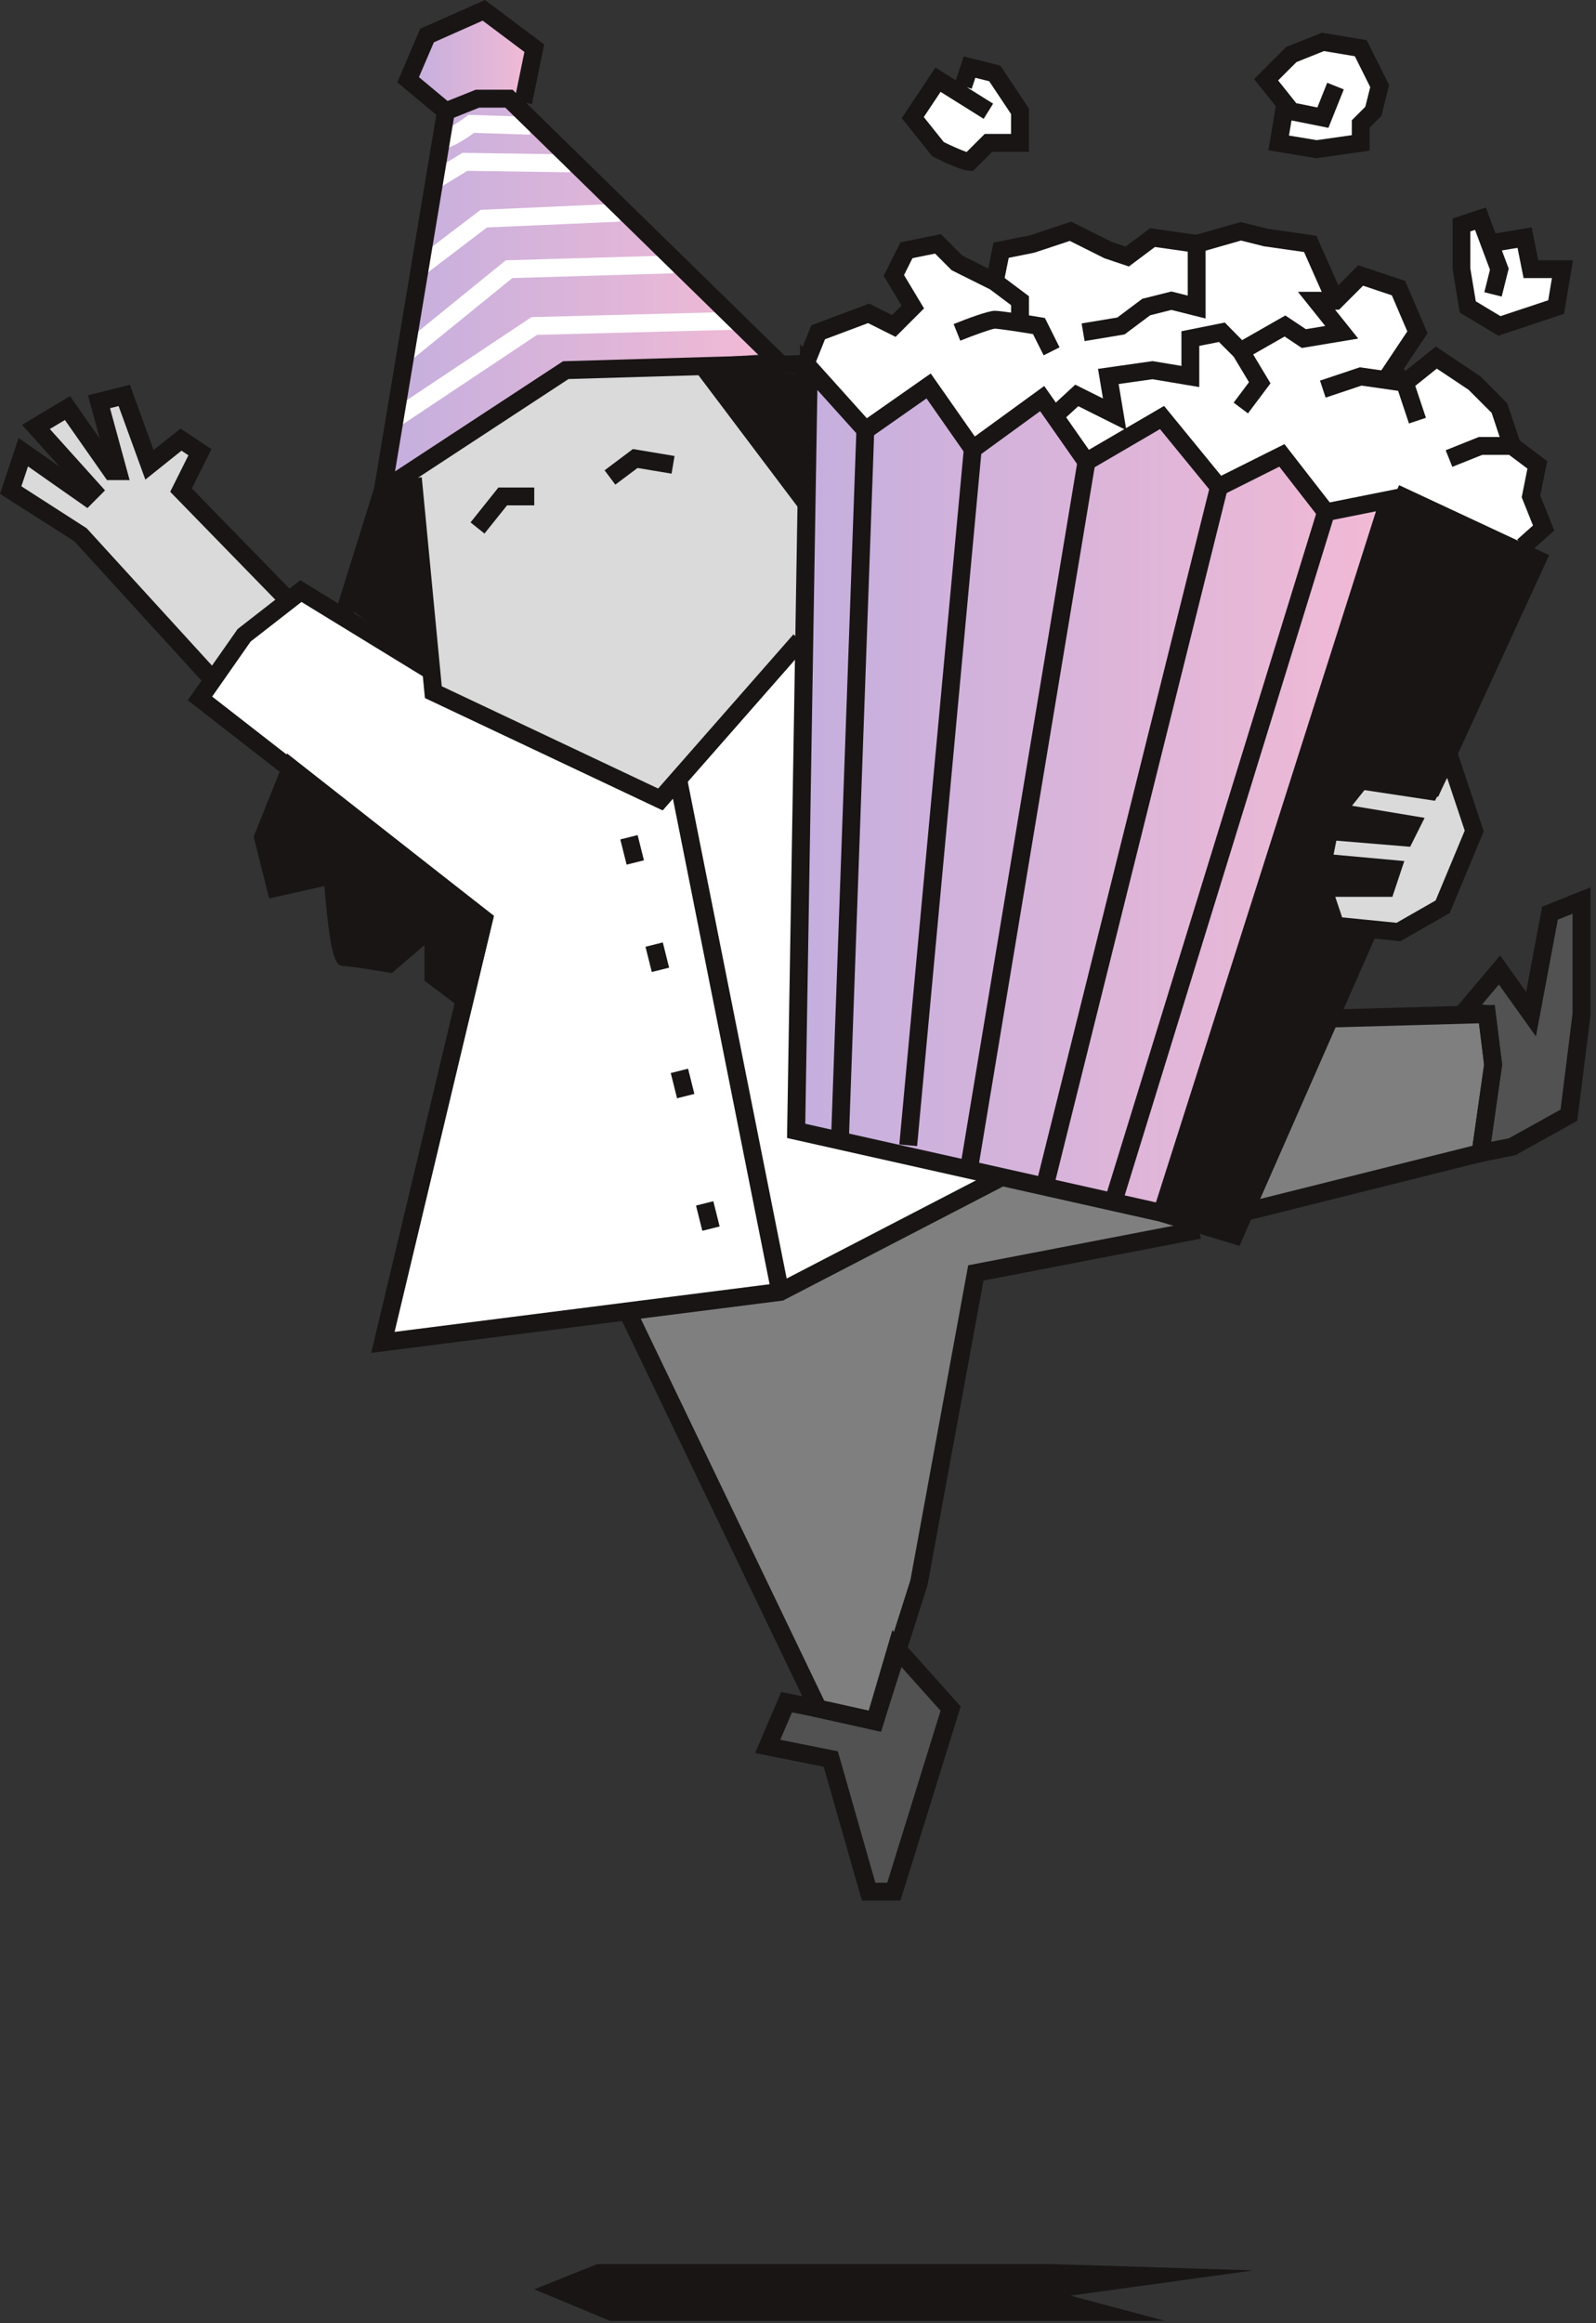 <svg xmlns="http://www.w3.org/2000/svg" fill="none" viewBox="0 0 253 368" height="368" width="253">
<rect x="0" y="0" width="253" height="368" fill="#333333" stroke="none"/>
<g clip-path="url(#clip0_4382_389)">
<path fill="#7F7F7F" d="M100.191 208.129L129.191 270.129L138.191 273.129L145.191 255.129L154.191 201.129L191.191 194.129L159.191 186.129L124.191 205.129L100.191 208.129Z"></path>
<path fill="#7F7F7F" d="M211.191 161.129L235.191 160.129L237.191 169.129L235.191 182.129L197.191 192.129L211.191 161.129Z"></path>
<path fill="#525252" d="M248.19 176.129L239.19 181.129L235.19 182.129L237.19 169.129L235.19 160.129L231.77 160.289L238.19 154.129L242.19 160.129L245.19 144.129L251.19 142.129L250.19 162.129L248.19 176.129Z"></path>
<path fill="#525252" d="M124.191 270.128L122.191 277.128L131.191 278.128L137.191 299.128H142.191L151.191 270.128L142.191 261.598L138.191 273.128L124.191 270.128Z"></path>
<path fill="white" d="M157.261 187.079L124.191 205.129L62.191 212.129L77.191 146.129L32.191 110.129L38.191 100.129L49.191 94.129L67.191 105.129L69.191 109.129L103.191 126.129L127.191 102.129L126.191 179.129L157.261 187.079Z"></path>
<path fill="#DADADA" d="M65.191 75.129L69.191 109.129L105.081 126.529L127.191 102.129V79.129L111.191 57.129L90.191 58.129L65.191 75.129Z"></path>
<path fill="#191515" d="M61.192 77.129L55.402 96.389L67.192 105.129L65.192 75.129L61.192 77.129Z"></path>
<path fill="#191515" d="M112.891 59.269L127.191 79.129V59.129L112.891 59.269Z"></path>
<path fill="url(#paint0_linear_4382_389)" d="M121.191 56.129L79.191 15.129L70.191 18.129L61.191 77.129L90.191 58.129L121.191 56.129Z"></path>
<path fill="url(#paint1_linear_4382_389)" d="M67.191 5.129L65.191 12.129L70.191 18.129L79.191 15.129H82.191L84.191 8.129L77.191 1.129L67.191 5.129Z"></path>
<path fill="#DADADA" d="M2.191 78.129L12.191 84.129L33.081 107.549L38.191 100.129L45.191 94.129L28.191 78.129L31.191 72.129L29.191 70.129L24.191 73.129L19.191 62.129L16.191 63.129L18.191 74.129L10.191 64.129L6.191 67.129L13.191 77.129L4.191 72.129L2.191 78.129Z"></path>
<path fill="#191515" d="M45.641 122.059L42.191 132.129L43.191 140.129L52.191 139.129L54.191 151.129L61.191 152.129L68.191 147.129L69.191 155.129L73.191 158.129L77.191 146.129L45.641 122.059Z"></path>
<path fill="url(#paint2_linear_4382_389)" d="M127.191 59.129L126.191 179.129L185.171 192.389L220.191 79.129L210.191 81.129L203.191 73.129L193.191 77.129L184.191 66.129L172.191 73.129L165.191 64.129L154.191 71.129L147.191 61.129L137.191 68.129L127.191 59.129Z"></path>
<path fill="#191515" d="M243.192 89.129L220.192 79.129L185.172 192.389L196.192 195.129L216.192 147.129H211.192L210.192 141.129L220.192 140.129V138.129L210.192 137.129L211.192 131.129H222.192L212.192 129.129L215.192 124.129L227.192 125.129L243.192 89.129Z"></path>
<path fill="#DADADA" d="M231.191 123.131L233.191 131.131L229.191 143.131L221.191 148.131L211.191 147.131L210.191 141.131L220.191 140.131V138.131L210.191 137.131L211.191 131.131H222.191L212.191 129.131L215.191 124.131L227.191 125.131L229.541 120.391L231.191 123.131Z"></path>
<path fill="white" d="M240.701 86.899L220.191 79.129L210.191 81.129L203.191 73.129L193.191 77.129L184.191 66.129L172.191 73.129L165.191 64.129L154.191 71.129L147.191 61.129L137.191 68.129L127.191 57.129L130.191 53.129L138.191 50.129L141.191 51.129L144.191 49.129L142.191 44.129L144.191 41.129L148.191 39.129L157.191 44.129L159.191 40.129L170.191 37.129L178.191 40.129L184.191 38.129L196.191 37.129L208.191 40.129L211.191 47.129L215.191 44.129L220.191 46.129L225.191 52.129L220.191 59.129L223.191 60.129L227.191 57.129L234.191 61.129L238.191 66.129L239.191 70.129L243.191 73.129L242.191 78.129L244.191 84.129L240.701 86.899Z"></path>
<path fill="white" d="M148.191 13.129L145.191 18.129L148.191 23.129C148.191 23.129 152.191 25.129 153.191 26.129C154.191 27.129 156.191 23.129 156.191 23.129L161.191 22.129V17.129L157.191 11.129H153.191L152.191 14.129L148.191 13.129Z"></path>
<path fill="white" d="M205.191 8.129L201.191 12.129L203.191 17.129V23.129H208.191L215.191 22.129L216.191 19.129L218.191 16.129V12.129L215.191 7.129H209.191L205.191 8.129Z"></path>
<path fill="white" d="M231.191 35.129L232.191 48.129L237.191 52.129L247.191 48.129L248.191 42.129H242.191V38.129H236.191L234.191 35.129H231.191Z"></path>
<path fill="white" d="M63.261 67.611L61.691 65.251L84.251 50.231L116.761 49.391L116.831 52.221L85.141 53.041L63.261 67.611Z"></path>
<path fill="white" d="M65.591 56.731L63.801 54.531L80.171 41.231L106.711 40.461L106.791 43.291L81.221 44.041L65.591 56.731Z"></path>
<path fill="white" d="M67.048 43.749L65.328 41.489L76.188 33.239L98.128 32.27L98.258 35.109L77.198 36.029L67.048 43.749Z"></path>
<path fill="white" d="M69.171 30.061L67.691 27.641L73.301 24.211L90.401 24.461L90.361 27.291L74.081 27.061L69.171 30.061Z"></path>
<path fill="white" d="M69.8 23.629C69.39 23.629 69.15 23.529 69 23.469L70.09 20.849C69.94 20.789 69.84 20.789 69.84 20.789C70.38 20.759 72.3 19.669 73.85 18.499L74.25 18.199L84.11 18.499L84.02 21.329L75.15 21.049C72.23 23.179 70.66 23.609 69.81 23.609L69.8 23.629Z"></path>
<path fill="#191515" d="M185.152 193.8L124.762 180.26L126.842 54.5L137.412 66.25L147.542 59.16L154.532 69.14L165.532 61.14L172.612 71.25L184.532 64.3L193.582 75.36L203.612 70.35L210.792 79.58L222.292 77.28L185.172 193.81L185.152 193.8ZM127.632 178L183.242 190.46L218.122 80.99L209.622 82.69L202.802 73.92L192.832 78.91L183.882 67.97L171.802 75.02L164.882 65.13L153.882 73.13L146.872 63.11L137.002 70.02L129.572 61.77L127.652 178.01L127.632 178Z"></path>
<path fill="#191515" d="M58.76 80.591L69.42 16.611L75.41 14.211H81.26L127.06 58.951L90.12 60.041L58.75 80.591H58.76ZM71.96 18.651L62.62 74.671L89.25 57.221L120.31 56.311L80.11 17.051H75.96L71.95 18.651H71.96Z"></path>
<path fill="#191515" d="M58.842 214.3L75.102 146.19L29.762 110.92L37.662 99.65L47.602 91.91L69.052 105.04L67.572 107.46L47.792 95.35L39.732 101.62L33.632 110.34L78.292 145.07L62.552 210.97L123.272 203.26L157.822 185.36L159.122 187.88L124.122 206.01L123.872 206.04L58.842 214.3Z"></path>
<path fill="#191515" d="M227.98 126.222L225.41 125.042L241.82 89.322L220.59 79.422L221.79 76.852L245.57 87.942L227.98 126.222Z"></path>
<path fill="#191515" d="M196.491 197.35L183.781 193.49L184.611 190.78L194.901 193.91L215.801 146.43L218.391 147.57L196.491 197.35Z"></path>
<path fill="#191515" d="M76.8 84.519L74.59 82.749L79.01 77.219H84.69V80.049H80.38L76.8 84.519Z"></path>
<path fill="#191515" d="M97.54 76.769L95.84 74.499L100.33 71.129L106.93 72.229L106.46 75.029L101.06 74.129L97.54 76.769Z"></path>
<path fill="#191515" d="M105.049 128.372L67.359 110.572L64.039 75.872L66.859 75.602L70.029 108.702L104.329 124.902L125.779 100.482L127.909 102.352L105.049 128.372Z"></path>
<path fill="#191515" d="M128.988 83.658L108.828 56.928L129.128 56.148L128.998 83.648L128.988 83.658ZM114.348 59.558L126.188 75.248L126.268 59.098L114.348 59.558Z"></path>
<path fill="#191515" d="M59.337 77.211L53.301 96.519L56.002 97.364L62.038 78.055L59.337 77.211Z"></path>
<path fill="#191515" d="M74.511 160.77L67.281 155.34V149.71L62.121 154.13L61.471 154.02C58.581 153.54 55.261 153.04 54.701 153.04C53.411 153.04 52.461 153.04 51.421 140.36L42.661 142.31L40.211 132.53L45.491 119.34L78.291 145.08L74.511 160.77ZM70.111 153.92L72.761 155.91L75.101 146.18L46.711 123.9L43.181 132.73L44.731 138.95L53.981 136.89L54.101 138.52C54.451 143.12 55.071 148.52 55.551 150.28C57.081 150.45 59.881 150.9 61.271 151.12L70.111 143.54V153.91V153.92Z"></path>
<path fill="#191515" d="M32.4 108.319L11.77 85.729L0 78.229L2.95 69.379L9.47 73.939L3.49 67.299L11.1 62.739L15.82 69.489L13.95 62.609L20.59 60.949L24.35 71.289L28.62 67.879L33.52 71.149L30.41 77.369L46 93.349L43.97 95.329L26.98 77.899L29.87 72.119L28.77 71.389L23.04 75.969L18.8 64.319L17.44 64.659L20.55 76.049H16.96L10.29 66.529L7.9 67.959L16.65 77.679L13.86 80.479L4.44 73.879L3.39 77.029L13.74 83.679L34.5 106.409L32.4 108.319Z"></path>
<path fill="#191515" d="M139.648 274.302L128.708 271.872L98.398 208.822L100.958 207.592L130.668 269.402L137.738 270.972L144.318 250.292L153.478 200.422L189.828 193.422L190.368 196.202L155.908 202.842L147.038 251.062L139.648 274.302Z"></path>
<path fill="#191515" d="M142.739 301.051H136.629L130.569 279.851L119.699 277.681L123.839 268.021L129.969 269.251L137.709 270.971L141.459 258.211L152.289 270.301L142.739 301.061V301.051ZM138.759 298.221H140.649L149.099 270.981L142.739 263.881L139.679 274.301L129.389 272.011L125.549 271.241L123.689 275.581L132.819 277.411L138.759 298.211V298.221Z"></path>
<path fill="#191515" d="M198.26 193.21L197.57 190.46L233.43 181.49L235.26 168.62L234.45 162.09L211.35 162.74L211.27 159.9L236.94 159.18L238.12 168.65L235.96 183.78L198.26 193.21Z"></path>
<path fill="#191515" d="M233.009 184.421L235.269 168.631L234.429 161.921L229.379 161.311L237.799 151.341L241.929 157.121L244.459 143.621L252.129 140.551V160.821L250.029 177.531L240.209 182.991L233.029 184.431L233.009 184.421ZM234.919 159.111L236.959 159.361L238.119 168.651L236.379 180.861L239.199 180.301L247.379 175.761L249.279 160.561V144.741L246.949 145.671L243.479 164.171L237.609 155.951L234.929 159.121L234.919 159.111Z"></path>
<path fill="#191515" d="M69.79 18.72L62.98 13.04L66.611 4.56L76.88 0L86.26 7.04L84.331 16.49L81.55 15.92L83.13 8.23L76.51 3.27L68.781 6.7L66.41 12.22L71.6 16.54L69.79 18.72Z"></path>
<path fill="#191515" d="M129.009 58.16L126.379 57.11L128.609 51.53L137.779 48.09L141.409 49.91L142.909 48.41L140.079 43.7L142.739 38.38L149.159 37.09L152.529 40.47L158.539 43.5L163.109 46.92V50.63H160.279V48.34L156.949 45.84L150.849 42.8L148.229 40.17L144.649 40.89L143.309 43.57L146.479 48.85L141.969 53.36L137.609 51.18L130.779 53.74L129.009 58.16Z"></path>
<path fill="#191515" d="M242.392 87.579L240.512 85.469L243.012 83.239L241.222 78.769L242.132 74.229L239.222 72.049H234.972L230.222 73.949L229.172 71.319L234.422 69.219H240.172L245.262 73.039L244.172 78.499L246.382 84.029L242.392 87.579Z"></path>
<path fill="#191515" d="M171.931 54.032L171.461 51.232L177.121 50.292L181.071 47.332L185.691 46.172L188.281 46.822V39.862L183.081 39.122L178.951 42.212L175.061 40.902L169.591 38.162L163.971 40.022L159.901 40.842L159.081 44.912L156.301 44.352L157.491 38.432L163.331 37.262L169.801 35.102L176.241 38.322L178.441 39.052L182.311 36.152L191.111 37.402V50.452L185.691 49.092L182.321 49.942L178.271 52.972L171.931 54.032Z"></path>
<path fill="#191515" d="M178.55 68.15L170.93 64.34L168.73 66.36L166.82 64.28L170.45 60.93L174.84 63.12L174.06 58.43L182.71 57.2L187.28 57.96V52.47L194.16 51.09L197.91 54.9L201.4 60.72L197.83 65.48L195.56 63.78L197.99 60.54L195.57 56.51L193.23 54.17L190.11 54.79V61.31L182.68 60.07L177.33 60.83L178.55 68.15Z"></path>
<path fill="#191515" d="M238.348 71.082L236.458 65.402L232.788 61.732L227.768 58.392L222.588 62.532L218.868 58.812L223.088 52.492L220.638 46.782L216.078 45.252L212.278 49.052H211.638L215.308 53.632L206.368 55.122L203.638 53.302L197.398 56.862L195.988 54.402L203.748 49.972L207.008 52.142L210.078 51.632L205.748 46.222H211.108L215.308 42.012L222.748 44.492L226.298 52.782L222.518 58.452L222.798 58.732L227.618 54.882L234.698 59.632L238.928 63.872L241.038 70.182L238.348 71.082Z"></path>
<path fill="#191515" d="M210.401 48.212L206.721 39.922L200.351 39.012L196.721 38.102L190.081 40.002L189.301 37.272L196.671 35.172L200.971 36.242L208.671 37.342L212.991 47.062L210.401 48.212Z"></path>
<path fill="#191515" d="M165.432 56.27L163.752 52.92C161.052 52.48 158.202 52.06 157.692 52.06C157.152 52.111 154.412 53.081 152.222 53.961L151.172 51.331C153.132 50.55 156.592 49.23 157.702 49.23C158.812 49.23 163.912 50.081 164.932 50.251L165.642 50.37L167.962 55.02L165.422 56.291L165.432 56.27Z"></path>
<path fill="#191515" d="M223.35 67.08L221.63 61.91L215.83 61.08L210.14 62.98L209.25 60.29L215.56 58.18L223.76 59.35L226.04 66.18L223.35 67.08Z"></path>
<path fill="#191515" d="M135.759 68.079L131.758 179.867L134.586 179.968L138.587 68.18L135.759 68.079Z"></path>
<path fill="#191515" d="M152.793 71.005L142.562 181.281L145.38 181.543L155.61 71.266L152.793 71.005Z"></path>
<path fill="#191515" d="M170.826 72.921L152.289 184.41L155.091 184.876L173.628 73.386L170.826 72.921Z"></path>
<path fill="#191515" d="M191.856 76.805L164.309 187.293L167.055 187.978L194.602 77.49L191.856 76.805Z"></path>
<path fill="#191515" d="M208.838 80.722L175.355 189.223L178.069 190.06L211.552 81.559L208.838 80.722Z"></path>
<path fill="#191515" d="M208.681 25.07L201.071 23.8L202.231 16.82L198.801 12.53L203.901 7.43L209.541 5.18L216.641 6.36L220.201 13.47L218.981 18.36L217.121 20.22V23.86L208.691 25.07H208.681ZM204.331 21.47L208.721 22.2L214.291 21.41V19.05L216.431 16.91L217.211 13.8L214.771 8.91L209.871 8.09L205.511 9.84L202.611 12.74L205.491 16.35L208.831 17.02L210.391 13.11L213.021 14.16L210.581 20.25L204.731 19.08L204.331 21.46V21.47Z"></path>
<path fill="#191515" d="M154.281 27.051H153.691C152.591 27.051 150.021 25.881 148.061 24.901L147.781 24.761L142.941 18.711L148.281 10.701L151.511 12.721L152.771 8.941L158.571 10.391L163.111 17.201V24.051H157.281L154.281 27.051ZM149.601 22.501C150.901 23.141 152.411 23.801 153.231 24.081L156.101 21.211H160.271V18.061L156.811 12.871L154.611 12.321L154.031 14.071L153.271 13.821L157.431 16.421L155.931 18.821L149.101 14.551L146.441 18.541L149.601 22.491V22.501Z"></path>
<path fill="#191515" d="M237.52 53.179L231.4 49.509L230.27 42.629V34.609L235.53 32.859L237.07 36.969L242.8 36.009L243.84 41.219H249.35L247.93 49.709L237.5 53.189L237.52 53.179ZM233.98 47.749L237.86 50.079L245.43 47.559L246.01 44.049H241.52L240.56 39.259L238.08 39.669L239.16 42.549L238.05 46.979L235.3 46.289L236.19 42.719L233.82 36.409L233.08 36.659V42.519L233.95 47.759L233.98 47.749Z"></path>
<path fill="#191515" d="M108.877 123.099L106.102 123.652L122.297 204.924L125.072 204.371L108.877 123.099Z"></path>
<path fill="#191515" d="M109.074 169.282L106.328 169.969L107.328 173.966L110.073 173.279L109.074 169.282Z"></path>
<path fill="#191515" d="M105.07 149.282L102.324 149.969L103.324 153.966L106.069 153.279L105.07 149.282Z"></path>
<path fill="#191515" d="M101.077 132.278L98.332 132.965L99.332 136.962L102.077 136.275L101.077 132.278Z"></path>
<path fill="#191515" d="M113.077 190.274L110.332 190.961L111.332 194.958L114.077 194.271L113.077 190.274Z"></path>
<path fill="#191515" d="M94.691 358.629H136.691H166.691L198.691 359.629L179.591 362.269L169.691 363.629L184.691 367.629H96.691L84.691 362.629L94.691 358.629Z"></path>
<path fill="#191515" d="M222 149.091L210.64 147.951L207.73 139.211H218.68L218.79 138.881L208 137.901L209.56 130.111L214.39 130.511L209.08 129.631L215.1 122.111L225.9 123.741L229.99 116.051L235.2 131.691L229.81 144.631L222 149.091ZM212.75 145.311L221.39 146.171L227.58 142.631L232.19 131.571L229.4 123.211L227.47 126.841L216.3 125.151L214.32 127.631L225.83 129.551L223.54 134.131L211.84 133.161L211.4 135.371L222.61 136.391L220.72 142.061H211.67L212.76 145.321L212.75 145.311Z"></path>
</g>
<defs>
<linearGradient gradientUnits="userSpaceOnUse" y2="46.129" x2="121.191" y1="46.129" x1="61.191" id="paint0_linear_4382_389">
<stop stop-color="#C4AFDE"></stop>
<stop stop-color="#F2BAD5" offset="1"></stop>
</linearGradient>
<linearGradient gradientUnits="userSpaceOnUse" y2="9.629" x2="84.191" y1="9.629" x1="65.191" id="paint1_linear_4382_389">
<stop stop-color="#C4AFDE"></stop>
<stop stop-color="#F2BAD5" offset="1"></stop>
</linearGradient>
<linearGradient gradientUnits="userSpaceOnUse" y2="125.759" x2="220.191" y1="125.759" x1="126.191" id="paint2_linear_4382_389">
<stop stop-color="#C4AFDE"></stop>
<stop stop-color="#F2BAD5" offset="1"></stop>
</linearGradient>
<clipPath id="clip0_4382_389">
<rect fill="white" height="367.63" width="252.11"></rect>
</clipPath>
</defs>
</svg>
